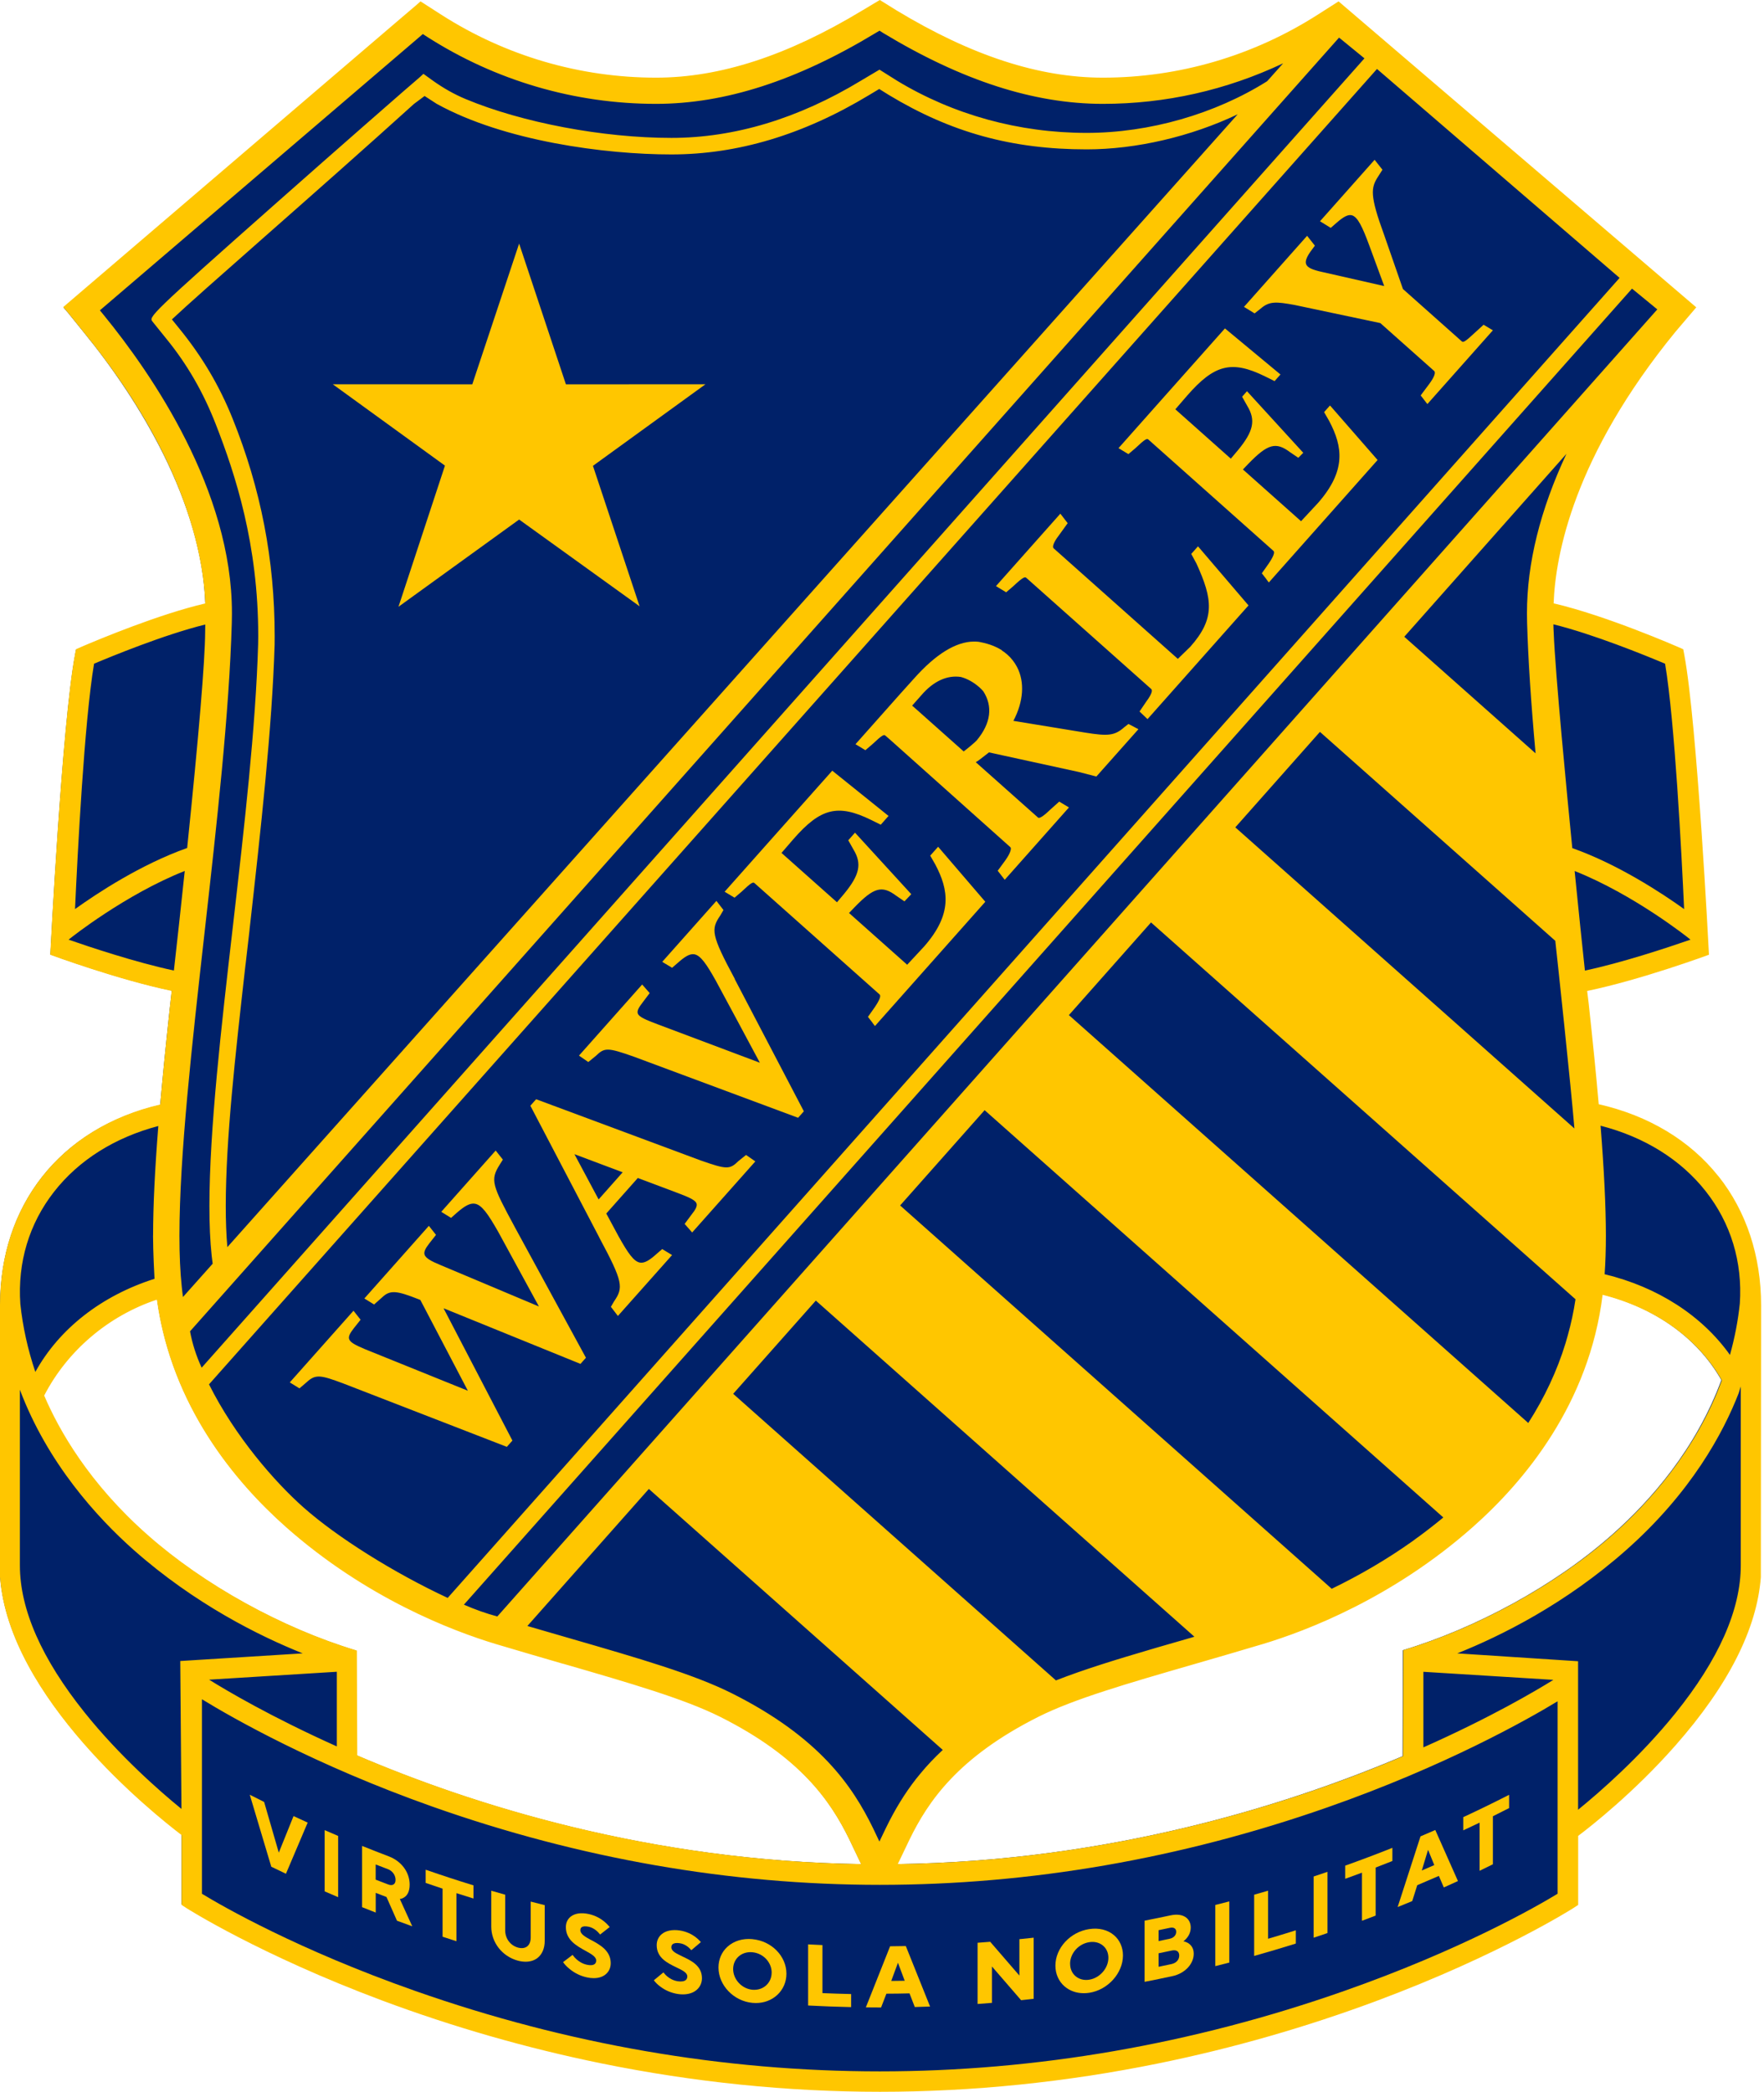 <?xml version="1.0" encoding="UTF-8"?>
<svg xmlns="http://www.w3.org/2000/svg" width="124" height="147" viewBox="0 0 124 147" fill="none">
  <path d="M112.275 77.631C112.074 75.351 111.831 72.959 111.561 70.503C111.548 70.418 111.509 70.104 111.454 69.612C115.13 68.858 119.762 67.165 120.012 67.07C120.012 67.07 119.197 50.898 118.279 46.022L118.212 45.666L117.881 45.52C117.628 45.408 112.707 43.271 109.101 42.45C109.344 35.318 113.731 28.135 117.671 23.323L119.109 21.635L94.029 0.188L92.573 1.116C88.192 3.912 83.025 5.536 77.468 5.536C71.91 5.536 67.22 3.38 62.964 0.815L61.797 0.088L60.575 0.815C56.325 3.38 51.373 5.536 46.074 5.536C40.511 5.536 35.352 3.912 30.965 1.116L29.524 0.188C29.524 0.188 29.391 0.304 29.199 0.474L28.223 1.304L4.469 21.614C4.469 21.614 4.606 21.769 4.807 22.012L5.868 23.326C9.801 28.138 14.191 35.324 14.434 42.459C10.835 43.289 5.928 45.417 5.673 45.523L5.342 45.669L5.278 46.025C4.357 50.901 3.542 67.073 3.542 67.073C3.791 67.168 8.406 68.852 12.078 69.612C11.993 70.357 11.941 70.822 11.932 70.889C11.68 73.217 11.452 75.488 11.26 77.653C4.074 79.312 0.01 84.866 0.01 91.676V110.815C0.639 119.303 10.798 127.417 12.765 128.909V133.816L13.078 134.016C13.276 134.144 33.352 146.918 61.797 146.918C90.241 146.918 110.305 134.144 110.503 134.016L110.816 133.816V128.967C112.603 127.623 123.006 119.406 123.647 110.815L123.669 91.731C123.669 84.769 119.513 79.267 112.269 77.634L112.275 77.631ZM112.552 90.931C116.336 91.879 119.328 94.032 121.003 96.984C119.221 101.826 116.032 105.456 113.315 107.855C109.293 111.42 103.784 114.409 98.61 115.968L98.592 123.416C90.287 126.939 77.851 130.8 63 131.001L63.861 129.213C65.247 126.377 67.408 123.349 72.944 120.577C76.236 118.926 81.511 117.622 88.7 115.473C93.312 114.08 98.799 111.375 103.438 107.271C107.98 103.252 111.734 97.765 112.558 90.931H112.552ZM20.107 107.271C24.743 111.375 30.23 114.083 34.844 115.473C42.034 117.622 47.305 118.941 50.606 120.589C56.133 123.364 58.298 126.377 59.69 129.213L60.544 131.001C45.749 130.788 33.349 126.906 25.053 123.352L25.022 115.992C19.848 114.43 14.34 111.42 10.315 107.855C7.801 105.632 4.886 102.358 3.049 98.057C4.539 95.154 7.333 92.491 11.039 91.266C11.944 97.95 15.644 103.316 20.113 107.271H20.107Z" fill="#002169"></path>
  <path d="M36.172 86.204C34.595 83.286 34.443 82.93 35.127 81.845L35.349 81.492L34.844 80.854L31.017 85.161L31.707 85.587L32.129 85.213C32.701 84.714 33.066 84.538 33.382 84.59C33.862 84.672 34.294 85.289 35.017 86.557L37.884 91.813L30.998 88.916C30.317 88.636 29.91 88.42 29.84 88.153C29.791 87.97 29.892 87.745 30.18 87.374L30.649 86.781L30.147 86.146L25.642 91.217L25.611 91.25L26.296 91.673L26.849 91.183C27.426 90.624 27.895 90.703 29.442 91.311L29.548 91.354L32.889 97.734L25.663 94.816C24.952 94.515 24.602 94.33 24.538 94.087C24.493 93.916 24.587 93.704 24.864 93.351L25.329 92.767L25.347 92.743L24.849 92.111L20.401 97.114L20.371 97.148L21.049 97.567L21.544 97.145C22.179 96.555 22.523 96.619 24.168 97.236L35.604 101.668L35.628 101.677L36.02 101.236L31.187 91.953L31.193 91.943L40.781 95.838L40.805 95.847L41.188 95.415L36.184 86.228L36.169 86.204H36.172Z" fill="#FFC600"></path>
  <path d="M51.655 68.797C49.983 65.687 49.967 65.304 50.636 64.331L50.855 63.951L50.36 63.31L46.581 67.56L46.55 67.593L47.244 68.01L47.624 67.684C48.086 67.271 48.46 67.007 48.8 67.061C49.244 67.134 49.66 67.742 50.317 68.916C51.159 70.478 52.664 73.272 53.415 74.683L46.262 71.995C45.395 71.667 44.9 71.469 44.827 71.202C44.781 71.031 44.885 70.81 45.201 70.411L45.669 69.788L45.14 69.186L40.729 74.15L40.702 74.184L41.355 74.634L41.896 74.193C42.498 73.606 42.72 73.612 44.547 74.254L56.078 78.543L56.102 78.552L56.506 78.096L51.691 68.888L51.648 68.809L51.655 68.797Z" fill="#FFC600"></path>
  <path d="M51.892 81.608C51.294 82.194 51.072 82.188 49.245 81.547L37.711 77.257L37.687 77.248L37.282 77.704L42.101 86.912L42.14 86.995C43.812 90.107 43.828 90.49 43.162 91.457L42.943 91.837L43.435 92.479L47.214 88.232L47.244 88.198L46.548 87.779L46.168 88.107C45.706 88.524 45.329 88.785 44.992 88.73C44.548 88.657 44.135 88.049 43.478 86.876C43.232 86.417 42.964 85.924 42.694 85.42L42.618 85.28L44.834 82.784L47.53 83.796C48.4 84.125 48.892 84.325 48.968 84.593C49.014 84.763 48.91 84.985 48.594 85.38L48.126 86.01L48.655 86.612L53.096 81.617L52.443 81.164L51.895 81.605L51.892 81.608ZM43.77 82.383L42.08 84.289C41.447 83.109 40.806 81.909 40.38 81.109L43.77 82.383Z" fill="#FFC600"></path>
  <path d="M65.949 59.501L65.389 60.13L65.739 60.738C66.709 62.565 66.949 64.246 64.967 66.508L63.769 67.797L59.683 64.161L60.076 63.751C61.425 62.359 62 62.2 63 62.948L63.578 63.343L64.058 62.839L60.103 58.516L59.629 59.051L59.997 59.705C60.599 60.699 60.431 61.483 59.337 62.812L58.835 63.407L54.935 59.939L55.765 58.978C57.677 56.783 58.902 56.479 61.231 57.619L61.912 57.957L62.459 57.34L58.504 54.16L54.072 59.139L50.968 62.632L50.938 62.666L51.634 63.085L52.114 62.678C52.825 62.003 52.938 61.972 53.038 62.061L61.83 69.885C61.945 69.986 61.824 70.296 61.474 70.807L61.012 71.46L61.34 71.883L61.352 71.874L61.337 71.886L61.504 72.105L69.241 63.395L69.262 63.371L65.973 59.538L65.946 59.504L65.949 59.501Z" fill="#FFC600"></path>
  <path d="M93.494 28.493L93.077 28.962L93.427 29.57C94.397 31.397 94.637 33.078 92.655 35.339L91.457 36.628L87.371 32.992L87.763 32.582C89.116 31.19 89.688 31.032 90.688 31.78L91.265 32.172L91.612 31.819L87.657 27.493L87.313 27.879L87.681 28.533C88.283 29.527 88.116 30.311 87.022 31.637L86.52 32.233L82.62 28.764L83.45 27.803C85.362 25.608 86.587 25.302 88.915 26.445L89.596 26.782L90.01 26.317L86.614 23.499L86.107 23.079L81.726 28.004L78.656 31.46L78.625 31.494L79.321 31.913L79.802 31.506C80.513 30.831 80.626 30.801 80.726 30.889L89.517 38.714C89.633 38.814 89.511 39.124 89.162 39.635L88.7 40.288L89.028 40.711L89.04 40.702L89.025 40.714L89.192 40.933L96.816 32.351L96.838 32.327L93.67 28.697L93.491 28.493H93.494Z" fill="#FFC600"></path>
  <path d="M79.324 50.877L79.029 51.105C78.345 51.716 77.859 51.734 76.29 51.485L71.235 50.658C71.952 49.302 72.043 47.925 71.49 46.87C71.317 46.542 71.089 46.247 70.809 46.001C70.685 45.891 70.554 45.791 70.405 45.697L70.441 45.703L70.235 45.584C70.204 45.566 70.174 45.551 70.144 45.535L70.089 45.508C70.074 45.499 70.058 45.493 70.04 45.484C69.435 45.192 68.785 45.104 68.779 45.101C68.672 45.089 68.563 45.085 68.453 45.085C67.189 45.098 65.775 45.97 64.252 47.682L63.294 48.746L60.166 52.266L60.136 52.299L60.832 52.719L61.312 52.311C62.024 51.637 62.136 51.606 62.237 51.694L62.604 52.014L71.025 59.537C71.113 59.613 71.043 59.929 70.682 60.443L70.134 61.191L70.627 61.827L75.111 56.777L75.141 56.744L74.457 56.333L73.861 56.868C73.49 57.221 73.092 57.565 72.965 57.452L68.593 53.564C68.763 53.467 69.01 53.272 69.231 53.099C69.341 53.011 69.444 52.928 69.52 52.874L75.834 54.251L77.047 54.564L77.069 54.57L79.993 51.281L80.026 51.244L79.339 50.883L79.318 50.87L79.324 50.877ZM68.672 52.017C68.529 52.178 68.022 52.597 67.742 52.807L64.513 49.934L64.428 49.858L64.118 49.588L64.127 49.578C64.343 49.335 64.739 48.888 64.76 48.864C65.608 47.873 66.575 47.426 67.55 47.575C68.013 47.703 68.453 47.952 68.861 48.314C68.955 48.399 69.037 48.487 69.113 48.572L69.122 48.581C69.806 49.648 69.648 50.837 68.669 52.017H68.672Z" fill="#FFC600"></path>
  <path d="M84.213 38.392L83.739 38.927L84.107 39.608C85.244 42.103 85.435 43.468 83.672 45.45L82.796 46.302L74.063 38.531C73.966 38.443 74.038 38.136 74.421 37.641L75.035 36.789L75.051 36.765L74.537 36.099L70.041 41.155L70.01 41.188L70.704 41.608L70.728 41.623L71.223 41.2C71.941 40.523 72.05 40.526 72.151 40.614L80.927 48.423C80.994 48.484 81.043 48.679 80.58 49.299L80.103 50.001L80.665 50.536L87.454 42.894L87.764 42.547L84.24 38.425L84.213 38.392Z" fill="#FFC600"></path>
  <path d="M97.178 11.926L96.628 11.229L92.819 15.516L92.789 15.549L93.543 16.014L93.938 15.671C94.449 15.221 94.765 15.063 95.02 15.127C95.44 15.233 95.78 15.963 96.263 17.276L97.303 20.103L92.938 19.112C92.242 18.963 91.907 18.802 91.816 18.571C91.737 18.367 91.834 18.087 92.132 17.665L92.43 17.264L91.883 16.571L87.475 21.532L87.445 21.565L88.192 22.024L88.603 21.699C89.235 21.149 89.709 21.2 90.986 21.428L97.03 22.705L100.814 26.07C100.939 26.18 100.817 26.505 100.486 26.958L99.866 27.788L100.337 28.396L104.912 23.246L104.943 23.213L104.289 22.821L103.666 23.389C102.967 24.046 102.851 24.076 102.754 23.988L98.619 20.31L97.3 16.516V16.507H97.297C96.276 13.716 96.364 13.193 96.874 12.406L97.178 11.929V11.926Z" fill="#FFC600"></path>
  <path d="M28.047 42.529L28.01 42.641L36.492 36.51L44.867 42.541L44.961 42.611L41.681 32.737L49.591 27.004L39.781 27.01L36.492 17.118L33.199 27.01L23.511 27.004H23.392L31.278 32.722L28.047 42.529Z" fill="#FFC600"></path>
  <path d="M20.672 127.642L20.635 127.623L19.598 130.195C19.255 129.013 18.911 127.83 18.571 126.645L18.565 126.629L18.55 126.623C18.246 126.471 17.942 126.319 17.638 126.164L17.559 126.125L17.583 126.21C18.072 127.861 18.571 129.529 19.066 131.171L19.073 131.186L19.088 131.192C19.413 131.35 19.738 131.508 20.064 131.66L20.1 131.679L20.115 131.642C20.614 130.472 21.112 129.295 21.614 128.116L21.629 128.082L21.596 128.067C21.289 127.927 20.982 127.788 20.674 127.642H20.672Z" fill="#FFC600"></path>
  <path d="M22.873 128.636L22.821 128.611V132.916L22.846 132.925C23.134 133.053 23.426 133.177 23.718 133.302L23.77 133.323V129.019L23.745 129.01C23.454 128.885 23.165 128.76 22.873 128.633V128.636Z" fill="#FFC600"></path>
  <path d="M28.107 133.451C28.226 133.436 28.335 133.393 28.426 133.326C28.597 133.214 28.797 132.971 28.797 132.442C28.797 131.572 28.22 130.791 27.326 130.454C26.718 130.223 26.104 129.982 25.505 129.742L25.453 129.721V134.026L25.478 134.035C25.77 134.153 26.064 134.269 26.359 134.384L26.411 134.406V133.019C26.663 133.117 26.916 133.214 27.168 133.311C27.411 133.861 27.654 134.412 27.898 134.962L27.904 134.977L27.919 134.983C28.244 135.105 28.569 135.223 28.895 135.339L28.98 135.369L28.943 135.287C28.664 134.676 28.387 134.065 28.107 133.454V133.451ZM26.411 131.025C26.697 131.138 26.985 131.247 27.271 131.356C27.587 131.475 27.806 131.782 27.806 132.104C27.806 132.253 27.761 132.363 27.672 132.423C27.581 132.487 27.448 132.49 27.296 132.433C27.001 132.32 26.703 132.208 26.408 132.092V131.028L26.411 131.025Z" fill="#FFC600"></path>
  <path d="M29.974 131.414L29.922 131.396V132.32L29.947 132.329C30.324 132.46 30.716 132.594 31.111 132.724V136.102L31.138 136.111C31.436 136.211 31.734 136.309 32.035 136.403L32.084 136.418V133.041C32.461 133.162 32.847 133.284 33.233 133.402L33.282 133.418V132.493L33.254 132.484C32.16 132.147 31.056 131.788 29.974 131.411V131.414Z" fill="#FFC600"></path>
  <path d="M37.355 133.646L37.306 133.633V136.157C37.306 136.442 37.218 136.658 37.054 136.786C36.892 136.907 36.674 136.935 36.418 136.868C35.877 136.722 35.512 136.233 35.512 135.652V133.15L35.485 133.141C35.184 133.056 34.883 132.971 34.582 132.883L34.533 132.867V135.391C34.533 136.503 35.3 137.485 36.4 137.783C36.592 137.835 36.777 137.859 36.95 137.859C37.269 137.859 37.555 137.771 37.777 137.601C38.108 137.345 38.294 136.914 38.291 136.385V133.883L38.264 133.877C37.959 133.801 37.658 133.725 37.355 133.646Z" fill="#FFC600"></path>
  <path d="M41.568 136.345C41.155 136.12 40.796 135.925 40.796 135.649C40.796 135.554 40.823 135.485 40.881 135.439C40.975 135.363 41.152 135.351 41.389 135.402C41.58 135.445 41.772 135.542 41.951 135.697C42.021 135.761 42.085 135.828 42.161 135.919L42.185 135.947L42.216 135.925C42.419 135.767 42.623 135.606 42.827 135.445L42.857 135.421L42.833 135.39C42.711 135.247 42.596 135.132 42.468 135.029C42.249 134.849 41.881 134.615 41.377 134.506C40.851 134.393 40.404 134.46 40.112 134.694C39.893 134.87 39.778 135.126 39.778 135.433C39.778 136.33 40.538 136.749 41.149 137.087C41.556 137.312 41.909 137.506 41.909 137.774C41.909 137.88 41.875 137.962 41.805 138.02C41.696 138.108 41.507 138.126 41.255 138.072C40.924 137.999 40.678 137.825 40.529 137.692C40.434 137.609 40.352 137.518 40.273 137.409L40.249 137.378L40.218 137.403C40.015 137.558 39.814 137.713 39.611 137.865L39.58 137.886L39.601 137.917C39.714 138.072 39.851 138.214 40.015 138.348C40.38 138.655 40.799 138.862 41.267 138.962C41.431 138.999 41.586 139.014 41.735 139.014C42.07 139.014 42.356 138.926 42.568 138.752C42.802 138.564 42.93 138.281 42.93 137.962C42.93 137.081 42.173 136.67 41.565 136.339L41.568 136.345Z" fill="#FFC600"></path>
  <path d="M47.971 137.488C47.554 137.29 47.192 137.123 47.192 136.847C47.192 136.752 47.223 136.679 47.28 136.631C47.378 136.549 47.551 136.521 47.794 136.561C47.989 136.588 48.18 136.676 48.36 136.816C48.442 136.883 48.512 136.956 48.572 137.023L48.597 137.05L48.624 137.026C48.809 136.871 48.995 136.713 49.177 136.558L49.269 136.479L49.241 136.448C49.12 136.315 49.004 136.208 48.873 136.111C48.651 135.947 48.278 135.737 47.773 135.661C47.244 135.585 46.791 135.679 46.499 135.935C46.28 136.123 46.162 136.394 46.162 136.695C46.162 137.591 46.931 137.959 47.548 138.257C47.958 138.455 48.314 138.625 48.314 138.889C48.314 138.999 48.278 139.084 48.208 139.145C48.098 139.239 47.904 139.269 47.651 139.233C47.317 139.184 47.068 139.026 46.919 138.905C46.824 138.832 46.742 138.744 46.66 138.64L46.636 138.61L46.605 138.634C46.402 138.801 46.195 138.972 45.992 139.139L45.964 139.163L45.985 139.193C46.098 139.339 46.235 139.473 46.405 139.598C46.773 139.88 47.198 140.06 47.669 140.13C47.785 140.148 47.898 140.154 48.007 140.154C48.399 140.154 48.737 140.045 48.977 139.835C49.214 139.631 49.344 139.339 49.344 139.02C49.344 138.136 48.581 137.777 47.967 137.488H47.971Z" fill="#FFC600"></path>
  <path d="M52.892 136.272C52.205 136.208 51.582 136.4 51.132 136.81C50.728 137.178 50.506 137.698 50.506 138.266C50.506 139.516 51.576 140.628 52.889 140.75C52.971 140.759 53.05 140.762 53.129 140.762C53.704 140.762 54.227 140.567 54.625 140.206C55.047 139.82 55.282 139.285 55.282 138.701C55.282 137.464 54.233 136.397 52.895 136.275L52.892 136.272ZM54.242 138.628C54.242 138.978 54.105 139.294 53.859 139.519C53.604 139.753 53.26 139.859 52.892 139.829C52.144 139.759 51.536 139.105 51.536 138.373C51.536 138.029 51.67 137.719 51.91 137.5C52.135 137.296 52.43 137.187 52.752 137.187C52.798 137.187 52.84 137.187 52.886 137.193C53.649 137.263 54.245 137.895 54.245 138.631L54.242 138.628Z" fill="#FFC600"></path>
  <path d="M57.814 140.066V136.688H57.777C57.467 136.673 57.157 136.658 56.847 136.643H56.807V140.938H56.844C57.817 140.99 58.808 141.026 59.79 141.048H59.829V140.13H59.793C59.124 140.114 58.458 140.093 57.814 140.066Z" fill="#FFC600"></path>
  <path d="M61.936 141.072L62.31 140.106C62.842 140.106 63.389 140.096 63.934 140.084L64.305 141.042H64.332C64.663 141.033 64.995 141.024 65.326 141.011H65.381L65.359 140.96C64.8 139.574 64.244 138.181 63.684 136.783L63.675 136.759H63.648C63.295 136.765 62.946 136.771 62.593 136.774H62.569L62.56 136.798C62 138.209 61.444 139.616 60.885 141.017L60.863 141.069H60.918C61.222 141.072 61.526 141.075 61.83 141.075H61.939L61.936 141.072ZM62.648 139.212L63.122 137.932L63.596 139.197C63.28 139.203 62.967 139.206 62.651 139.209L62.648 139.212Z" fill="#FFC600"></path>
  <path d="M69.694 140.753H69.728V138.193C70.403 138.98 71.09 139.771 71.764 140.546L71.777 140.561H71.795C72.072 140.531 72.351 140.5 72.628 140.47H72.661V136.169L72.619 136.175C72.312 136.208 72.002 136.241 71.692 136.272H71.658V138.832C70.986 138.059 70.302 137.269 69.621 136.476L69.609 136.46H69.591C69.311 136.485 69.035 136.506 68.755 136.524H68.719V140.826H68.758C69.068 140.801 69.378 140.777 69.688 140.753H69.694Z" fill="#FFC600"></path>
  <path d="M74.841 139.598C75.202 139.908 75.67 140.072 76.184 140.072C76.312 140.072 76.439 140.063 76.573 140.042C77.877 139.841 78.938 138.664 78.938 137.418C78.938 136.85 78.716 136.345 78.315 136.001C77.868 135.615 77.245 135.463 76.561 135.567C75.23 135.77 74.19 136.898 74.19 138.135C74.19 138.719 74.421 139.239 74.841 139.601V139.598ZM75.221 138.005C75.221 137.269 75.816 136.6 76.573 136.485C76.944 136.427 77.288 136.515 77.543 136.734C77.783 136.938 77.914 137.242 77.914 137.582C77.914 138.318 77.309 139.008 76.564 139.123C76.199 139.181 75.859 139.09 75.603 138.874C75.357 138.664 75.224 138.354 75.224 138.008L75.221 138.005Z" fill="#FFC600"></path>
  <path d="M82.422 138.871C83.286 138.683 83.912 138.023 83.912 137.299C83.912 136.956 83.775 136.707 83.498 136.536C83.401 136.482 83.298 136.445 83.188 136.427C83.261 136.372 83.331 136.302 83.401 136.226C83.605 135.989 83.702 135.734 83.702 135.448C83.702 135.172 83.593 134.928 83.398 134.77C83.14 134.56 82.745 134.503 82.288 134.6C81.687 134.728 81.082 134.852 80.489 134.968L80.459 134.974V139.272L80.504 139.263C81.133 139.142 81.781 139.008 82.428 138.868L82.422 138.871ZM82.894 137.424C82.894 137.722 82.684 137.953 82.343 138.026C82.042 138.09 81.744 138.154 81.443 138.215V137.266C81.747 137.202 82.055 137.138 82.359 137.075C82.538 137.035 82.681 137.056 82.775 137.129C82.851 137.193 82.894 137.293 82.894 137.421V137.424ZM82.222 136.245C81.963 136.299 81.702 136.354 81.443 136.409V135.643C81.708 135.588 81.972 135.533 82.237 135.476C82.386 135.445 82.504 135.46 82.583 135.524C82.647 135.576 82.681 135.655 82.681 135.755C82.681 135.995 82.501 136.187 82.222 136.245Z" fill="#FFC600"></path>
  <path d="M86.386 137.929L86.413 137.923V133.621L86.365 133.633C86.061 133.712 85.76 133.788 85.456 133.864L85.428 133.87V138.169L85.477 138.157C85.781 138.081 86.082 138.005 86.386 137.926V137.929Z" fill="#FFC600"></path>
  <path d="M91.061 136.585L91.089 136.576V135.652L91.04 135.667C90.417 135.865 89.779 136.056 89.14 136.245V132.867L89.092 132.883C88.791 132.971 88.49 133.056 88.189 133.141L88.161 133.15V137.452L88.21 137.439C89.159 137.172 90.119 136.886 91.064 136.591L91.061 136.585Z" fill="#FFC600"></path>
  <path d="M93.29 135.852L93.315 135.843V131.542L93.263 131.56C92.965 131.66 92.667 131.761 92.369 131.861L92.342 131.87V136.172L92.39 136.156C92.688 136.056 92.986 135.959 93.284 135.855L93.29 135.852Z" fill="#FFC600"></path>
  <path d="M95.74 131.603V134.98L95.792 134.962C96.087 134.852 96.382 134.74 96.677 134.627L96.701 134.618V131.241C97.09 131.092 97.476 130.94 97.853 130.791L97.877 130.782V129.855L97.826 129.876C96.753 130.304 95.661 130.715 94.585 131.098L94.561 131.107V132.031L94.612 132.013C94.986 131.879 95.366 131.739 95.743 131.6L95.74 131.603Z" fill="#FFC600"></path>
  <path d="M99.258 133.597L99.273 133.591L99.279 133.576C99.394 133.211 99.51 132.846 99.625 132.481C100.133 132.268 100.644 132.047 101.145 131.828L101.492 132.639L101.528 132.624C101.838 132.487 102.146 132.348 102.453 132.205L102.486 132.189L102.471 132.156C101.951 130.986 101.431 129.812 100.908 128.636L100.893 128.602L100.86 128.617C100.531 128.76 100.2 128.903 99.872 129.043L99.856 129.049L99.85 129.064C99.324 130.703 98.792 132.344 98.273 133.937L98.248 134.016L98.324 133.986C98.637 133.858 98.948 133.731 99.261 133.603L99.258 133.597ZM99.945 131.448C100.091 130.964 100.239 130.481 100.385 129.995L100.823 131.068C100.543 131.189 100.249 131.317 99.945 131.448Z" fill="#FFC600"></path>
  <path d="M104.008 128.092V131.469L104.063 131.442C104.349 131.305 104.638 131.165 104.92 131.022L104.942 131.013V127.636C105.316 127.45 105.693 127.262 106.06 127.073L106.082 127.061V126.131L106.027 126.158C104.993 126.684 103.936 127.201 102.881 127.69L102.859 127.699V128.627L102.914 128.602C103.285 128.429 103.653 128.256 104.008 128.085V128.092Z" fill="#FFC600"></path>
  <path d="M120.796 82.662C118.801 80.148 115.892 78.397 112.381 77.598C112.205 75.561 111.971 73.239 111.673 70.493C111.661 70.418 111.627 70.153 111.569 69.639C115.348 68.858 120.057 67.119 120.102 67.104L120.13 67.095V67.067C120.121 66.906 119.303 50.828 118.394 46.001L118.324 45.627L117.975 45.472C117.926 45.45 112.889 43.249 109.213 42.401C109.335 39.018 110.618 32.069 117.777 23.316L119.239 21.599L94.117 0.116L94.096 0.097L92.615 1.04C88.092 3.928 82.872 5.457 77.525 5.457C73.032 5.457 68.293 3.912 63.036 0.739L61.848 0L60.608 0.739C55.352 3.915 50.612 5.457 46.119 5.457C40.769 5.457 35.552 3.931 31.029 1.04L29.585 0.112L29.561 0.097L29.539 0.116C29.539 0.116 29.409 0.234 29.214 0.401L28.238 1.231L4.475 21.553L4.444 21.578L4.469 21.608C4.469 21.608 4.609 21.766 4.803 22.003L5.864 23.32C13.023 32.072 14.303 39.024 14.428 42.407C11.199 43.155 6.955 44.928 5.727 45.453L5.338 45.627L5.268 46.001C4.359 50.828 3.542 66.906 3.532 67.067V67.095L3.557 67.104C3.602 67.122 8.278 68.849 12.069 69.636L12.002 70.235C11.959 70.609 11.935 70.834 11.929 70.88C11.64 73.567 11.427 75.71 11.263 77.619C4.317 79.233 0 84.62 0 91.682V110.837C0.629 119.309 10.707 127.392 12.765 128.958V133.867L13.093 134.083C13.145 134.117 18.267 137.376 26.873 140.589C31.865 142.452 37.039 143.936 42.255 145C48.767 146.328 55.361 147 61.857 147C68.353 147 74.944 146.328 81.453 145C86.666 143.936 91.84 142.452 96.829 140.589C105.426 137.379 110.557 134.117 110.609 134.083L110.937 133.867V129.016C111.822 128.35 114.856 125.976 117.777 122.659C121.486 118.449 123.504 114.472 123.778 110.834L123.796 91.737C123.796 88.268 122.759 85.128 120.802 82.662H120.796ZM30.032 2.593C34.85 5.673 40.41 7.299 46.116 7.299C50.956 7.299 56.002 5.673 61.544 2.323L61.827 2.155L62.082 2.319C67.633 5.67 72.682 7.299 77.525 7.299C81.924 7.299 86.186 6.341 90.198 4.45L89.077 5.706C85.414 8.013 80.79 9.339 76.388 9.339C71.633 9.339 67.028 8.071 63.07 5.679L61.842 4.906L61.824 4.894L60.513 5.673C56.108 8.339 51.624 9.691 47.192 9.691C42.377 9.691 36.698 8.618 32.725 6.958C31.929 6.627 31.147 6.183 30.396 5.645L29.764 5.189L29.57 5.369C29.57 5.369 29.445 5.481 29.272 5.63L28.369 6.408C28.32 6.448 23.827 10.369 19.495 14.203C10.421 22.228 10.454 22.271 10.725 22.605L11.713 23.83C13.154 25.599 14.282 27.551 15.16 29.795C16.552 33.351 18.152 38.258 18.152 44.672V44.748C18.152 44.912 18.148 45.086 18.145 45.262C17.978 51.08 17.17 58.13 16.388 64.946C15.534 72.357 14.729 79.358 14.72 84.727C14.72 86.079 14.771 87.231 14.881 88.256C14.899 88.417 14.92 88.593 14.95 88.806L12.862 91.147C12.829 90.91 12.801 90.667 12.774 90.396C12.668 89.39 12.613 88.222 12.613 86.836C12.619 81.194 13.482 73.524 14.394 65.402C15.239 57.887 16.112 50.12 16.294 43.778V43.763C16.3 43.556 16.303 43.362 16.303 43.167V43.091C16.319 34.476 10.67 26.274 7.302 22.152L7.022 21.809L29.436 2.639L29.722 2.392L30.032 2.593ZM17.261 67.788L17.541 65.362V65.332C18.325 58.358 19.13 51.147 19.304 45.292C19.307 45.107 19.307 44.928 19.307 44.751V44.675C19.307 39.349 18.34 34.358 16.349 29.412C15.428 27.119 14.206 25.055 12.616 23.104L12.084 22.447C13.111 21.48 15.54 19.334 18.605 16.635C22.082 13.573 25.761 10.324 29.098 7.305C29.372 7.104 29.564 6.961 29.697 6.858C29.758 6.813 29.807 6.776 29.846 6.746L30.691 7.293C35.437 9.922 42.544 10.853 47.189 10.853C51.834 10.853 56.449 9.485 61.106 6.673L61.805 6.253L62.468 6.667C66.849 9.314 71.141 10.497 76.388 10.497C79.86 10.497 83.717 9.6 87.004 8.032L15.981 87.642C15.905 86.757 15.869 85.803 15.869 84.727C15.881 80.015 16.519 74.348 17.258 67.788H17.261ZM14.428 43.888C14.428 44.052 14.428 44.225 14.421 44.414C14.409 46.457 13.984 51.564 13.157 59.592C9.913 60.741 6.852 62.754 5.274 63.885C5.451 59.984 5.928 50.697 6.612 46.642C7.74 46.165 11.524 44.602 14.428 43.888ZM4.824 66.034L4.94 65.94C4.976 65.909 8.81 62.857 12.987 61.206C12.725 63.681 12.449 66.222 12.224 68.204C9.518 67.627 6.195 66.514 4.821 66.034H4.824ZM13.361 93.555L94.129 2.642L95.914 4.101L14.175 96.114C13.789 95.275 13.516 94.415 13.358 93.555H13.361ZM102.431 116.193C105.526 114.959 110.046 112.709 114.317 108.925C118.88 104.884 121.133 100.702 122.221 97.902L122.367 97.43V110.007C122.367 113.126 120.814 116.631 117.75 120.425C115.275 123.489 112.442 125.951 110.931 127.179V116.743L102.431 116.19V116.193ZM14.197 133.08V119.415C16.352 120.735 22.125 124.033 30.403 126.961C40.723 130.609 51.302 132.457 61.851 132.457C72.4 132.457 82.975 130.627 93.293 127.018C101.574 124.121 107.341 120.862 109.49 119.558V133.083C108.034 133.968 102.738 137.017 94.479 139.917C83.805 143.665 72.825 145.565 61.839 145.565C50.852 145.565 39.872 143.665 29.202 139.917C20.945 137.017 15.647 133.968 14.194 133.083L14.197 133.08ZM12.756 127.122C11.242 125.888 8.405 123.41 5.955 120.355C2.934 116.588 1.398 113.108 1.398 110.01V97.662C3.341 102.82 6.813 106.629 9.403 108.928C13.677 112.706 18.191 114.956 21.28 116.19L12.707 116.725H12.671L12.756 127.122ZM31.47 112.293C27.679 110.527 23.706 108.034 21.334 105.933C19.328 104.158 16.528 100.957 14.692 97.285L96.795 4.846L113.849 19.529L31.47 112.293ZM122.3 91.609C122.173 92.819 121.945 94.001 121.607 95.217C119.643 92.454 116.521 90.442 112.797 89.545C112.855 88.718 112.886 87.806 112.886 86.83C112.883 84.754 112.758 82.228 112.512 79.109C115.594 79.899 118.151 81.492 119.902 83.714C121.668 85.955 122.498 88.685 122.3 91.606V91.609ZM121.036 96.999C119.2 101.981 115.85 105.648 113.363 107.845C109.423 111.338 103.927 114.369 98.665 115.956L98.637 115.965L98.619 123.419C90.743 126.76 78.2 130.782 63.109 130.998L63.939 129.265C65.243 126.596 67.341 123.483 73.007 120.641C75.509 119.388 79.218 118.315 83.915 116.956C85.45 116.512 87.037 116.053 88.764 115.536C91.864 114.603 97.905 112.293 103.523 107.319C107.174 104.091 111.715 98.637 112.655 90.992C116.391 91.937 119.367 94.071 121.036 97.002V96.999ZM83.577 115.132L83.389 115.187C82.714 115.381 82.064 115.57 81.431 115.752L80.851 115.923C78.577 116.591 76.2 117.315 74.227 118.09L51.539 97.95L57.349 91.399L83.96 115.02C83.833 115.059 83.705 115.096 83.581 115.132H83.577ZM64.702 124.635L64.38 125.03C63.593 126.043 62.921 127.134 62.273 128.465L61.818 129.414L61.361 128.453C59.92 125.514 57.616 122.094 51.457 119.002C48.77 117.655 44.94 116.546 40.088 115.141C39.121 114.862 38.118 114.573 37.072 114.266L45.611 104.635L66.271 122.975C65.69 123.516 65.161 124.076 64.699 124.638L64.702 124.635ZM99.677 108.022L99.257 108.332C97.513 109.566 95.616 110.682 93.612 111.651L63.274 84.714L69.214 78.017L101.458 106.639C100.878 107.119 100.279 107.584 99.68 108.025L99.677 108.022ZM39.583 116.917C44.344 118.297 48.101 119.388 50.63 120.653C56.297 123.498 58.395 126.602 59.699 129.265L60.526 130.998C45.493 130.773 32.977 126.724 25.113 123.358L25.086 116.02V115.992L25.058 115.983C19.817 114.403 14.321 111.363 10.357 107.848C6.274 104.24 4.162 100.543 3.107 98.072C4.73 94.926 7.612 92.469 11.029 91.332C12.056 98.814 16.534 104.155 20.112 107.323C25.73 112.296 31.771 114.606 34.871 115.54C36.546 116.041 38.091 116.488 39.586 116.923L39.583 116.917ZM10.758 86.83C10.758 87.946 10.847 89.624 10.862 89.867C7.138 91.05 4.165 93.372 2.484 96.412C1.955 94.847 1.599 93.238 1.429 91.633C1.228 88.715 2.049 85.988 3.8 83.751C5.533 81.532 8.068 79.936 11.129 79.13C10.886 82.197 10.764 84.717 10.761 86.83H10.758ZM107.347 43.754V43.778C107.42 46.305 107.614 49.302 107.943 52.941L98.713 44.748L110.113 31.892C108.268 35.829 107.335 39.595 107.338 43.091V43.167C107.338 43.359 107.341 43.55 107.347 43.754ZM86.836 58.142L92.785 51.433L109.329 66.116C109.484 67.499 110.442 76.467 110.673 79.303L86.836 58.142ZM110.524 59.601C110.165 55.975 109.323 47.296 109.216 44.426C109.204 44.253 109.198 44.061 109.195 43.873C111.989 44.563 115.597 46.031 117.047 46.642C117.728 50.697 118.206 59.987 118.385 63.885C116.81 62.757 113.755 60.747 110.527 59.601H110.524ZM110.749 91.311C110.621 92.168 110.438 93.023 110.204 93.853L110.049 94.394C109.46 96.321 108.578 98.206 107.429 99.999L75.138 71.336L80.911 64.824L110.752 91.308L110.749 91.311ZM111.411 68.207C111.232 66.557 110.974 64.076 110.688 61.209C114.877 62.872 118.68 65.909 118.716 65.94L118.832 66.034C117.129 66.624 113.971 67.666 111.411 68.207ZM32.61 112.767L114.722 20.283L116.5 21.742L34.959 113.597C34.203 113.396 33.412 113.117 32.61 112.767ZM14.698 118.038L23.678 117.482V122.729C19.054 120.656 15.923 118.801 14.698 118.038ZM100.057 122.796V117.485L109.195 118.051C107.949 118.826 104.763 120.707 100.057 122.796Z" fill="#FFC600"></path>
</svg>
